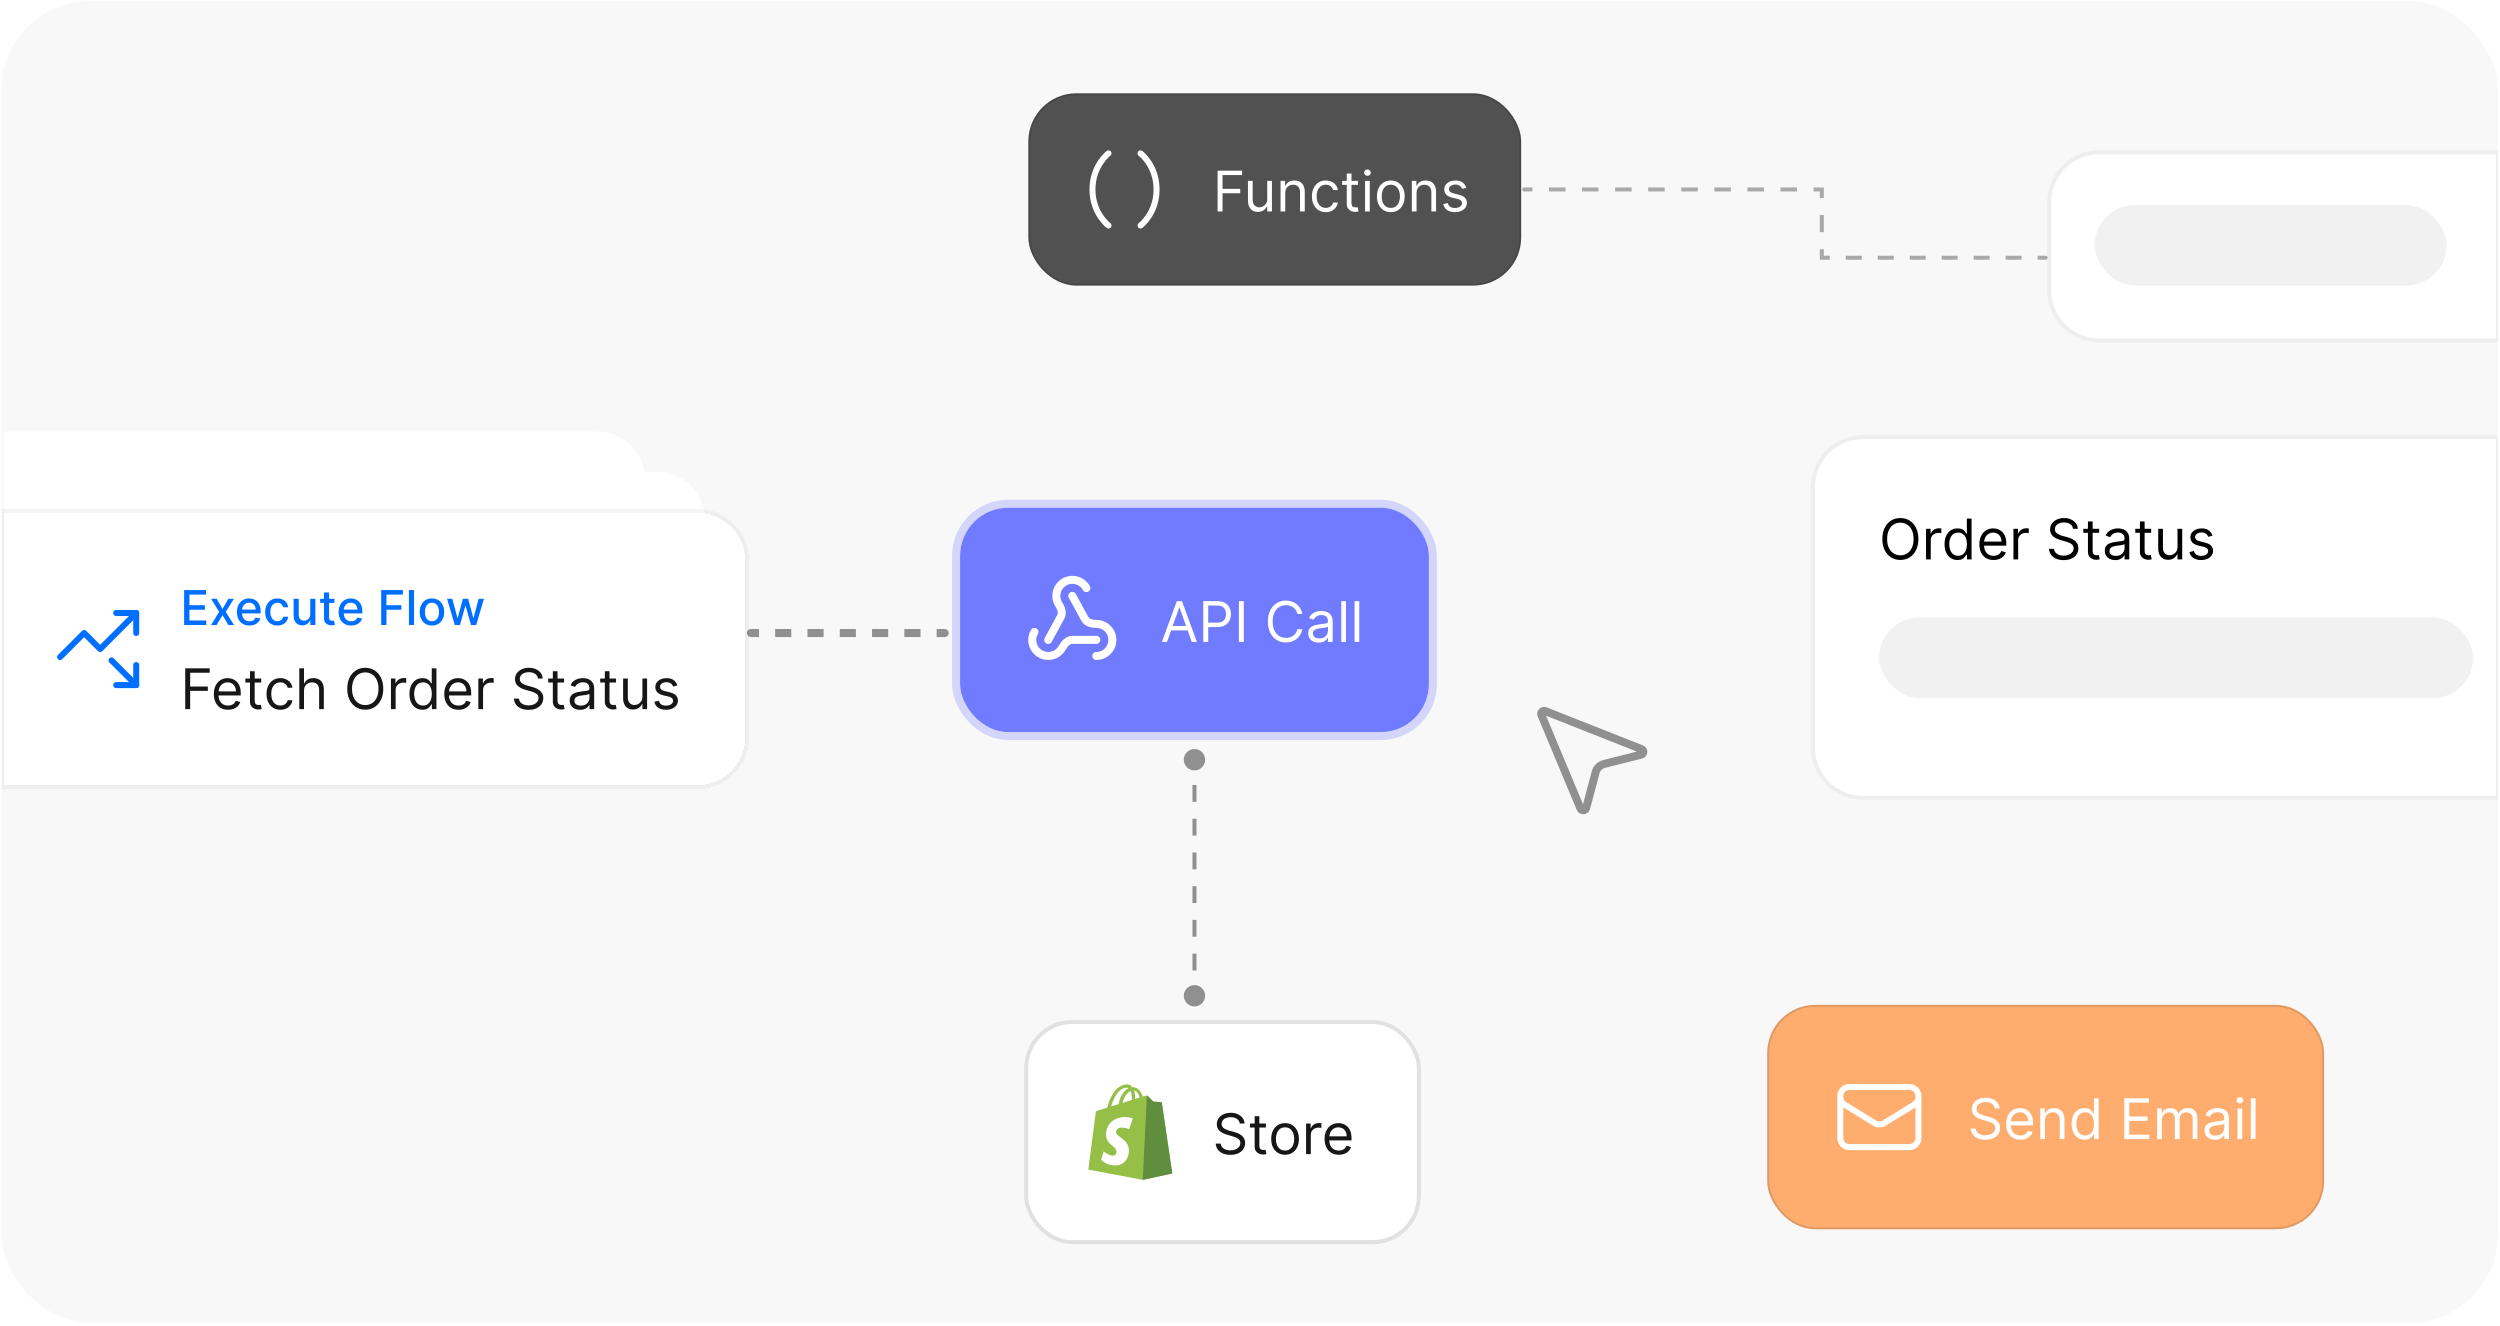 <svg width="624" height="331" viewBox="0 0 624 331" fill="none" xmlns="http://www.w3.org/2000/svg">
<g clip-path="url(#clip0_50_331)">
<rect x="0.378" y="0.311" width="623.099" height="329.8" rx="22" fill="#F8F8F8"/>
<rect x="441.092" y="250.816" width="139" height="56" rx="12" fill="#FFAD6F"/>
<rect x="441.342" y="251.066" width="138.5" height="55.5" rx="11.75" stroke="black" stroke-opacity="0.12" stroke-width="0.5"/>
<path d="M478.842 273.566V284.066C478.842 284.663 478.605 285.235 478.183 285.657C477.761 286.079 477.189 286.316 476.592 286.316H461.592C460.995 286.316 460.423 286.079 460.001 285.657C459.579 285.235 459.342 284.663 459.342 284.066V273.566M478.842 273.566C478.842 272.97 478.605 272.397 478.183 271.975C477.761 271.553 477.189 271.316 476.592 271.316H461.592C460.995 271.316 460.423 271.553 460.001 271.975C459.579 272.397 459.342 272.97 459.342 273.566M478.842 273.566V273.809C478.842 274.193 478.744 274.571 478.556 274.907C478.369 275.242 478.099 275.524 477.772 275.725L470.272 280.34C469.917 280.559 469.508 280.675 469.092 280.675C468.675 280.675 468.267 280.559 467.912 280.34L460.412 275.726C460.085 275.525 459.815 275.243 459.627 274.908C459.44 274.572 459.342 274.194 459.342 273.81V273.566" stroke="white" stroke-width="1.5" stroke-linecap="round" stroke-linejoin="round"/>
<path d="M497.893 276.68C497.833 276.176 497.591 275.785 497.167 275.507C496.743 275.228 496.222 275.089 495.606 275.089C495.155 275.089 494.761 275.162 494.423 275.308C494.088 275.454 493.826 275.654 493.637 275.909C493.452 276.165 493.359 276.455 493.359 276.779C493.359 277.051 493.423 277.285 493.553 277.48C493.685 277.673 493.854 277.833 494.06 277.963C494.265 278.089 494.481 278.193 494.706 278.276C494.932 278.355 495.139 278.42 495.328 278.47L496.362 278.748C496.627 278.818 496.922 278.914 497.247 279.036C497.575 279.159 497.888 279.326 498.186 279.539C498.488 279.747 498.736 280.016 498.932 280.344C499.128 280.672 499.225 281.075 499.225 281.552C499.225 282.102 499.081 282.599 498.793 283.044C498.508 283.488 498.09 283.841 497.54 284.103C496.993 284.364 496.329 284.495 495.546 284.495C494.817 284.495 494.186 284.378 493.652 284.142C493.122 283.907 492.704 283.579 492.399 283.158C492.098 282.737 491.927 282.248 491.887 281.691H493.16C493.193 282.076 493.322 282.394 493.548 282.646C493.776 282.894 494.065 283.08 494.413 283.203C494.764 283.322 495.142 283.382 495.546 283.382C496.017 283.382 496.44 283.305 496.814 283.153C497.189 282.997 497.485 282.782 497.704 282.507C497.923 282.228 498.032 281.903 498.032 281.532C498.032 281.194 497.938 280.919 497.749 280.707C497.56 280.495 497.311 280.322 497.003 280.19C496.695 280.057 496.362 279.941 496.004 279.842L494.751 279.484C493.955 279.255 493.326 278.929 492.862 278.504C492.398 278.08 492.166 277.525 492.166 276.839C492.166 276.269 492.32 275.772 492.628 275.348C492.94 274.92 493.357 274.589 493.881 274.353C494.408 274.115 494.996 273.995 495.646 273.995C496.302 273.995 496.885 274.113 497.396 274.348C497.906 274.58 498.311 274.898 498.609 275.303C498.91 275.707 499.07 276.166 499.086 276.68H497.893ZM504.295 284.475C503.559 284.475 502.925 284.313 502.391 283.988C501.861 283.66 501.451 283.203 501.163 282.616C500.878 282.026 500.735 281.34 500.735 280.558C500.735 279.776 500.878 279.086 501.163 278.49C501.451 277.89 501.852 277.422 502.366 277.088C502.883 276.75 503.486 276.58 504.176 276.58C504.574 276.58 504.966 276.647 505.354 276.779C505.742 276.912 506.095 277.127 506.413 277.426C506.731 277.721 506.985 278.112 507.174 278.599C507.363 279.086 507.457 279.686 507.457 280.399V280.896H501.571V279.882H506.264C506.264 279.451 506.178 279.066 506.005 278.728C505.836 278.39 505.594 278.123 505.279 277.928C504.968 277.732 504.6 277.634 504.176 277.634C503.708 277.634 503.304 277.75 502.963 277.982C502.625 278.211 502.364 278.509 502.182 278.877C502 279.245 501.909 279.64 501.909 280.061V280.737C501.909 281.313 502.008 281.802 502.207 282.203C502.409 282.601 502.689 282.904 503.047 283.113C503.405 283.319 503.821 283.421 504.295 283.421C504.603 283.421 504.882 283.378 505.13 283.292C505.382 283.203 505.599 283.07 505.782 282.894C505.964 282.715 506.105 282.493 506.204 282.228L507.338 282.546C507.218 282.931 507.018 283.269 506.736 283.561C506.454 283.849 506.106 284.074 505.692 284.237C505.278 284.396 504.812 284.475 504.295 284.475ZM510.415 279.723V284.316H509.242V276.68H510.375V277.873H510.475C510.654 277.485 510.926 277.174 511.29 276.938C511.655 276.7 512.125 276.58 512.702 276.58C513.219 276.58 513.672 276.687 514.059 276.899C514.447 277.107 514.749 277.426 514.964 277.853C515.18 278.277 515.287 278.814 515.287 279.464V284.316H514.114V279.544C514.114 278.944 513.958 278.476 513.647 278.142C513.335 277.803 512.908 277.634 512.364 277.634C511.989 277.634 511.655 277.716 511.36 277.878C511.068 278.04 510.838 278.277 510.669 278.589C510.5 278.901 510.415 279.278 510.415 279.723ZM520.315 284.475C519.678 284.475 519.117 284.315 518.629 283.993C518.142 283.668 517.761 283.211 517.486 282.621C517.211 282.028 517.073 281.327 517.073 280.518C517.073 279.716 517.211 279.02 517.486 278.43C517.761 277.84 518.144 277.384 518.634 277.063C519.125 276.741 519.692 276.58 520.335 276.58C520.832 276.58 521.225 276.663 521.513 276.829C521.805 276.991 522.027 277.177 522.179 277.386C522.335 277.591 522.456 277.76 522.542 277.893H522.642V274.134H523.815V284.316H522.681V283.143H522.542C522.456 283.282 522.333 283.458 522.174 283.67C522.015 283.879 521.788 284.066 521.493 284.232C521.198 284.394 520.805 284.475 520.315 284.475ZM520.474 283.421C520.945 283.421 521.342 283.299 521.667 283.054C521.992 282.805 522.239 282.462 522.408 282.024C522.577 281.584 522.661 281.075 522.661 280.498C522.661 279.928 522.579 279.429 522.413 279.002C522.247 278.571 522.002 278.236 521.677 277.997C521.352 277.755 520.951 277.634 520.474 277.634C519.977 277.634 519.562 277.762 519.231 278.017C518.903 278.269 518.656 278.612 518.49 279.046C518.328 279.477 518.247 279.961 518.247 280.498C518.247 281.042 518.329 281.536 518.495 281.98C518.664 282.42 518.913 282.772 519.241 283.034C519.572 283.292 519.983 283.421 520.474 283.421ZM530.223 284.316V274.134H536.368V275.228H531.456V278.669H536.05V279.762H531.456V283.223H536.448V284.316H530.223ZM538.431 284.316V276.68H539.565V277.873H539.664C539.823 277.465 540.08 277.149 540.435 276.924C540.789 276.695 541.215 276.58 541.713 276.58C542.216 276.58 542.636 276.695 542.97 276.924C543.308 277.149 543.572 277.465 543.761 277.873H543.84C544.036 277.479 544.329 277.165 544.72 276.933C545.111 276.698 545.58 276.58 546.127 276.58C546.81 276.58 547.369 276.794 547.803 277.222C548.237 277.646 548.454 278.307 548.454 279.205V284.316H547.281V279.205C547.281 278.642 547.127 278.239 546.818 277.997C546.51 277.755 546.147 277.634 545.73 277.634C545.193 277.634 544.777 277.797 544.482 278.122C544.187 278.443 544.039 278.851 544.039 279.345V284.316H542.846V279.086C542.846 278.652 542.705 278.302 542.423 278.037C542.142 277.769 541.779 277.634 541.335 277.634C541.03 277.634 540.745 277.716 540.48 277.878C540.218 278.04 540.006 278.266 539.843 278.554C539.684 278.839 539.605 279.169 539.605 279.544V284.316H538.431ZM552.846 284.495C552.363 284.495 551.923 284.404 551.529 284.222C551.135 284.036 550.821 283.769 550.589 283.421C550.357 283.07 550.241 282.646 550.241 282.149C550.241 281.711 550.327 281.357 550.5 281.085C550.672 280.81 550.903 280.594 551.191 280.438C551.479 280.283 551.797 280.167 552.145 280.09C552.497 280.011 552.85 279.948 553.204 279.902C553.668 279.842 554.045 279.797 554.333 279.767C554.625 279.734 554.837 279.679 554.969 279.603C555.105 279.527 555.173 279.394 555.173 279.205V279.166C555.173 278.675 555.039 278.294 554.77 278.022C554.505 277.75 554.103 277.615 553.562 277.615C553.002 277.615 552.563 277.737 552.245 277.982C551.927 278.228 551.703 278.49 551.574 278.768L550.46 278.37C550.659 277.906 550.924 277.545 551.256 277.286C551.59 277.025 551.955 276.842 552.349 276.74C552.747 276.634 553.138 276.58 553.523 276.58C553.768 276.58 554.05 276.61 554.368 276.67C554.689 276.726 554.999 276.844 555.297 277.023C555.599 277.202 555.849 277.472 556.048 277.833C556.247 278.195 556.346 278.678 556.346 279.285V284.316H555.173V283.282H555.113C555.034 283.448 554.901 283.625 554.716 283.814C554.53 284.003 554.283 284.164 553.975 284.296C553.667 284.429 553.291 284.495 552.846 284.495ZM553.025 283.441C553.489 283.441 553.881 283.35 554.199 283.168C554.52 282.986 554.762 282.75 554.925 282.462C555.09 282.174 555.173 281.87 555.173 281.552V280.478C555.123 280.538 555.014 280.593 554.845 280.642C554.679 280.689 554.487 280.73 554.268 280.767C554.053 280.8 553.842 280.83 553.637 280.856C553.435 280.879 553.271 280.899 553.145 280.916C552.84 280.955 552.555 281.02 552.29 281.11C552.028 281.196 551.816 281.327 551.653 281.502C551.494 281.675 551.415 281.91 551.415 282.208C551.415 282.616 551.565 282.924 551.867 283.133C552.172 283.339 552.558 283.441 553.025 283.441ZM558.488 284.316V276.68H559.661V284.316H558.488ZM559.085 275.407C558.856 275.407 558.659 275.329 558.493 275.174C558.33 275.018 558.249 274.83 558.249 274.612C558.249 274.393 558.33 274.206 558.493 274.05C558.659 273.894 558.856 273.816 559.085 273.816C559.313 273.816 559.509 273.894 559.671 274.05C559.837 274.206 559.92 274.393 559.92 274.612C559.92 274.83 559.837 275.018 559.671 275.174C559.509 275.329 559.313 275.407 559.085 275.407ZM562.983 274.134V284.316H561.81V274.134H562.983Z" fill="white"/>
<path d="M512 50.5C512 43.873 517.373 38.5 524 38.5H623V84.5H524C517.373 84.5 512 79.127 512 72.5V50.5Z" fill="white"/>
<path d="M623.5 38.5V38H623H524C517.096 38 511.5 43.596 511.5 50.5V72.5C511.5 79.404 517.096 85 524 85H623H623.5V84.5V38.5Z" stroke="black" stroke-opacity="0.04"/>
<rect x="522.833" y="51.172" width="87.849" height="20.116" rx="10.058" fill="#F1F1F1"/>
<rect x="256.678" y="23.288" width="123" height="48" rx="12" fill="#515151"/>
<rect x="256.928" y="23.538" width="122.5" height="47.5" rx="11.75" stroke="black" stroke-opacity="0.12" stroke-width="0.5"/>
<path d="M276.678 56.288C276.678 56.288 272.678 53.288 272.678 47.288C272.678 41.288 276.678 38.288 276.678 38.288" stroke="white" stroke-width="1.5" stroke-linecap="round" stroke-linejoin="round"/>
<path d="M284.678 38.288C284.678 38.288 288.678 41.288 288.678 47.288C288.678 53.288 284.678 56.288 284.678 56.288" stroke="white" stroke-width="1.5" stroke-linecap="round" stroke-linejoin="round"/>
<path d="M303.911 52.788V42.606H310.017V43.7H305.144V47.141H309.559V48.234H305.144V52.788H303.911ZM316.303 49.666V45.152H317.476V52.788H316.303V51.496H316.224C316.045 51.883 315.766 52.213 315.388 52.485C315.01 52.754 314.533 52.888 313.957 52.888C313.479 52.888 313.055 52.783 312.684 52.575C312.313 52.362 312.021 52.044 311.809 51.62C311.597 51.192 311.491 50.654 311.491 50.004V45.152H312.664V49.925C312.664 50.481 312.82 50.926 313.131 51.257C313.446 51.589 313.847 51.754 314.334 51.754C314.626 51.754 314.923 51.68 315.224 51.531C315.529 51.381 315.784 51.153 315.99 50.844C316.199 50.536 316.303 50.143 316.303 49.666ZM320.799 48.195V52.788H319.625V45.152H320.759V46.345H320.858C321.037 45.957 321.309 45.646 321.674 45.41C322.038 45.172 322.509 45.053 323.086 45.053C323.603 45.053 324.055 45.159 324.443 45.371C324.831 45.58 325.132 45.898 325.348 46.325C325.563 46.749 325.671 47.286 325.671 47.936V52.788H324.498V48.016C324.498 47.416 324.342 46.948 324.03 46.614C323.719 46.276 323.291 46.106 322.748 46.106C322.373 46.106 322.038 46.188 321.743 46.35C321.452 46.513 321.221 46.749 321.052 47.061C320.883 47.373 320.799 47.751 320.799 48.195ZM330.917 52.947C330.201 52.947 329.585 52.778 329.068 52.44C328.551 52.102 328.153 51.637 327.874 51.043C327.596 50.45 327.457 49.772 327.457 49.01C327.457 48.234 327.599 47.55 327.884 46.957C328.173 46.36 328.574 45.894 329.088 45.56C329.605 45.222 330.208 45.053 330.897 45.053C331.434 45.053 331.918 45.152 332.349 45.351C332.78 45.55 333.133 45.828 333.408 46.186C333.683 46.544 333.854 46.962 333.92 47.439H332.747C332.657 47.091 332.458 46.783 332.15 46.514C331.845 46.242 331.434 46.106 330.917 46.106C330.46 46.106 330.059 46.226 329.714 46.465C329.373 46.7 329.106 47.033 328.914 47.464C328.725 47.891 328.63 48.393 328.63 48.97C328.63 49.56 328.723 50.074 328.909 50.511C329.098 50.949 329.363 51.289 329.704 51.531C330.049 51.773 330.453 51.893 330.917 51.893C331.222 51.893 331.499 51.84 331.747 51.734C331.996 51.628 332.206 51.476 332.379 51.277C332.551 51.078 332.674 50.84 332.747 50.561H333.92C333.854 51.012 333.69 51.418 333.428 51.779C333.169 52.137 332.826 52.422 332.399 52.634C331.974 52.843 331.481 52.947 330.917 52.947ZM338.956 45.152V46.146H334.999V45.152H338.956ZM336.152 43.322H337.325V50.601C337.325 50.932 337.374 51.181 337.47 51.347C337.569 51.509 337.695 51.618 337.848 51.675C338.003 51.728 338.167 51.754 338.34 51.754C338.469 51.754 338.575 51.748 338.658 51.734C338.741 51.718 338.807 51.705 338.857 51.695L339.095 52.749C339.016 52.778 338.905 52.808 338.762 52.838C338.62 52.871 338.439 52.888 338.22 52.888C337.889 52.888 337.564 52.816 337.246 52.674C336.931 52.532 336.669 52.314 336.46 52.023C336.255 51.731 336.152 51.363 336.152 50.919V43.322ZM340.721 52.788V45.152H341.894V52.788H340.721ZM341.318 43.879C341.089 43.879 340.892 43.801 340.726 43.646C340.564 43.49 340.482 43.303 340.482 43.084C340.482 42.865 340.564 42.678 340.726 42.522C340.892 42.366 341.089 42.288 341.318 42.288C341.546 42.288 341.742 42.366 341.904 42.522C342.07 42.678 342.153 42.865 342.153 43.084C342.153 43.303 342.07 43.49 341.904 43.646C341.742 43.801 341.546 43.879 341.318 43.879ZM347.146 52.947C346.456 52.947 345.851 52.783 345.331 52.455C344.814 52.127 344.41 51.668 344.118 51.078C343.83 50.488 343.685 49.799 343.685 49.01C343.685 48.215 343.83 47.52 344.118 46.927C344.41 46.334 344.814 45.873 345.331 45.545C345.851 45.217 346.456 45.053 347.146 45.053C347.835 45.053 348.438 45.217 348.955 45.545C349.476 45.873 349.88 46.334 350.168 46.927C350.46 47.52 350.606 48.215 350.606 49.01C350.606 49.799 350.46 50.488 350.168 51.078C349.88 51.668 349.476 52.127 348.955 52.455C348.438 52.783 347.835 52.947 347.146 52.947ZM347.146 51.893C347.669 51.893 348.1 51.759 348.438 51.491C348.776 51.222 349.027 50.869 349.189 50.432C349.351 49.994 349.433 49.52 349.433 49.01C349.433 48.499 349.351 48.024 349.189 47.583C349.027 47.142 348.776 46.786 348.438 46.514C348.1 46.242 347.669 46.106 347.146 46.106C346.622 46.106 346.191 46.242 345.853 46.514C345.515 46.786 345.265 47.142 345.102 47.583C344.94 48.024 344.859 48.499 344.859 49.01C344.859 49.52 344.94 49.994 345.102 50.432C345.265 50.869 345.515 51.222 345.853 51.491C346.191 51.759 346.622 51.893 347.146 51.893ZM353.57 48.195V52.788H352.397V45.152H353.53V46.345H353.63C353.809 45.957 354.081 45.646 354.445 45.41C354.81 45.172 355.28 45.053 355.857 45.053C356.374 45.053 356.827 45.159 357.214 45.371C357.602 45.58 357.904 45.898 358.119 46.325C358.335 46.749 358.442 47.286 358.442 47.936V52.788H357.269V48.016C357.269 47.416 357.113 46.948 356.802 46.614C356.49 46.276 356.063 46.106 355.519 46.106C355.144 46.106 354.81 46.188 354.515 46.35C354.223 46.513 353.993 46.749 353.824 47.061C353.655 47.373 353.57 47.751 353.57 48.195ZM365.995 46.862L364.941 47.16C364.875 46.985 364.777 46.814 364.648 46.648C364.522 46.479 364.35 46.34 364.131 46.231C363.912 46.121 363.632 46.067 363.291 46.067C362.824 46.067 362.434 46.175 362.123 46.39C361.814 46.602 361.66 46.872 361.66 47.2C361.66 47.492 361.766 47.722 361.978 47.891C362.19 48.06 362.522 48.201 362.973 48.314L364.106 48.592C364.789 48.758 365.298 49.012 365.632 49.353C365.967 49.691 366.135 50.127 366.135 50.66C366.135 51.098 366.009 51.489 365.757 51.834C365.508 52.178 365.16 52.45 364.713 52.649C364.265 52.848 363.745 52.947 363.152 52.947C362.373 52.947 361.728 52.778 361.218 52.44C360.707 52.102 360.384 51.608 360.248 50.959L361.362 50.68C361.468 51.091 361.668 51.4 361.963 51.605C362.262 51.811 362.651 51.913 363.132 51.913C363.679 51.913 364.113 51.797 364.434 51.565C364.759 51.33 364.922 51.048 364.922 50.72C364.922 50.455 364.829 50.233 364.643 50.054C364.458 49.872 364.172 49.736 363.788 49.646L362.515 49.348C361.816 49.182 361.302 48.925 360.974 48.577C360.649 48.226 360.487 47.787 360.487 47.26C360.487 46.829 360.608 46.448 360.85 46.117C361.095 45.785 361.428 45.525 361.849 45.336C362.273 45.147 362.754 45.053 363.291 45.053C364.047 45.053 364.64 45.218 365.071 45.55C365.505 45.881 365.813 46.319 365.995 46.862Z" fill="white"/>
<path d="M380.425 46.788C380.149 46.788 379.925 47.012 379.925 47.288C379.925 47.564 380.149 47.788 380.425 47.788L380.425 46.788ZM510.592 64.834C510.868 64.834 511.092 64.61 511.092 64.334C511.092 64.058 510.868 63.834 510.592 63.834L510.592 64.834ZM454.727 64.334L454.227 64.334L454.227 64.834L454.727 64.834L454.727 64.334ZM454.727 47.288L455.227 47.288L455.227 46.788L454.727 46.788L454.727 47.288ZM380.425 47.788L382.489 47.788L382.489 46.788L380.425 46.788L380.425 47.788ZM386.617 47.788L390.745 47.788L390.745 46.788L386.617 46.788L386.617 47.788ZM394.873 47.788L399.001 47.788L399.001 46.788L394.873 46.788L394.873 47.788ZM403.129 47.788L407.256 47.788L407.256 46.788L403.129 46.788L403.129 47.788ZM411.384 47.788L415.512 47.788L415.512 46.788L411.384 46.788L411.384 47.788ZM419.64 47.788L423.768 47.788L423.768 46.788L419.64 46.788L419.64 47.788ZM427.896 47.788L432.024 47.788L432.024 46.788L427.896 46.788L427.896 47.788ZM436.152 47.788L440.279 47.788L440.279 46.788L436.152 46.788L436.152 47.788ZM444.407 47.788L448.535 47.788L448.535 46.788L444.407 46.788L444.407 47.788ZM452.663 47.788L454.727 47.788L454.727 46.788L452.663 46.788L452.663 47.788ZM454.227 47.288L454.227 49.419L455.227 49.419L455.227 47.288L454.227 47.288ZM454.227 53.681L454.227 57.942L455.227 57.942L455.227 53.681L454.227 53.681ZM454.227 62.203L454.227 64.334L455.227 64.334L455.227 62.203L454.227 62.203ZM454.727 64.834L456.722 64.834L456.722 63.834L454.727 63.834L454.727 64.834ZM460.712 64.834L464.703 64.834L464.703 63.834L460.712 63.834L460.712 64.834ZM468.693 64.834L472.683 64.834L472.683 63.834L468.693 63.834L468.693 64.834ZM476.674 64.834L480.664 64.834L480.664 63.834L476.674 63.834L476.674 64.834ZM484.655 64.834L488.645 64.834L488.645 63.834L484.655 63.834L484.655 64.834ZM492.635 64.834L496.626 64.834L496.626 63.834L492.635 63.834L492.635 64.834ZM500.616 64.834L504.606 64.834L504.606 63.834L500.616 63.834L500.616 64.834ZM508.597 64.834L510.592 64.834L510.592 63.834L508.597 63.834L508.597 64.834Z" fill="black" fill-opacity="0.32"/>
<rect x="239.642" y="126.727" width="117" height="56" rx="12" fill="#707BFF"/>
<rect x="238.642" y="125.727" width="119" height="58" rx="13" stroke="#707BFF" stroke-opacity="0.27" stroke-width="2"/>
<path d="M273.642 159.707H267.652C266.552 159.707 265.702 160.647 265.172 161.607C264.752 162.394 264.082 163.019 263.266 163.381C262.451 163.743 261.538 163.823 260.673 163.607C259.807 163.391 259.039 162.892 258.49 162.189C257.941 161.486 257.642 160.619 257.642 159.727C257.652 159.027 257.842 158.327 258.212 157.727" stroke="white" stroke-width="2" stroke-linecap="round" stroke-linejoin="round"/>
<path d="M261.642 159.727L264.772 153.947C265.302 152.977 264.872 151.767 264.272 150.847C263.989 150.394 263.799 149.889 263.714 149.362C263.629 148.835 263.651 148.296 263.778 147.777C263.905 147.258 264.134 146.77 264.453 146.341C264.771 145.912 265.173 145.551 265.633 145.28C266.093 145.009 266.603 144.833 267.132 144.762C267.662 144.691 268.2 144.727 268.715 144.867C269.231 145.008 269.713 145.25 270.133 145.58C270.553 145.909 270.903 146.32 271.162 146.787" stroke="white" stroke-width="2" stroke-linecap="round" stroke-linejoin="round"/>
<path d="M267.642 148.727L270.772 154.457C271.302 155.427 272.542 155.727 273.642 155.727C274.703 155.727 275.72 156.149 276.47 156.899C277.22 157.649 277.642 158.666 277.642 159.727C277.642 160.788 277.22 161.805 276.47 162.556C275.72 163.306 274.703 163.727 273.642 163.727" stroke="white" stroke-width="2" stroke-linecap="round" stroke-linejoin="round"/>
<path d="M291.292 160.227H290L293.738 150.045H295.011L298.75 160.227H297.457L294.415 151.656H294.335L291.292 160.227ZM291.77 156.25H296.98V157.344H291.77V156.25ZM300.336 160.227V150.045H303.776C304.575 150.045 305.228 150.19 305.735 150.478C306.245 150.763 306.623 151.149 306.868 151.636C307.114 152.123 307.236 152.667 307.236 153.267C307.236 153.867 307.114 154.412 306.868 154.903C306.626 155.393 306.252 155.784 305.745 156.076C305.238 156.364 304.588 156.508 303.796 156.508H301.33V155.415H303.756C304.303 155.415 304.742 155.32 305.074 155.131C305.405 154.942 305.645 154.687 305.795 154.366C305.947 154.041 306.023 153.675 306.023 153.267C306.023 152.859 305.947 152.495 305.795 152.173C305.645 151.852 305.403 151.6 305.069 151.418C304.734 151.232 304.29 151.139 303.736 151.139H301.569V160.227H300.336ZM310.455 150.045V160.227H309.222V150.045H310.455ZM325.058 153.227H323.825C323.752 152.873 323.625 152.561 323.442 152.293C323.263 152.024 323.045 151.799 322.786 151.616C322.531 151.431 322.248 151.292 321.936 151.199C321.625 151.106 321.3 151.06 320.962 151.06C320.345 151.06 319.787 151.215 319.286 151.527C318.789 151.838 318.393 152.297 318.098 152.904C317.806 153.511 317.66 154.255 317.66 155.136C317.66 156.018 317.806 156.762 318.098 157.369C318.393 157.975 318.789 158.434 319.286 158.746C319.787 159.057 320.345 159.213 320.962 159.213C321.3 159.213 321.625 159.167 321.936 159.074C322.248 158.981 322.531 158.843 322.786 158.661C323.045 158.476 323.263 158.248 323.442 157.98C323.625 157.708 323.752 157.397 323.825 157.045H325.058C324.965 157.566 324.796 158.031 324.551 158.442C324.306 158.853 324.001 159.203 323.636 159.491C323.272 159.776 322.862 159.994 322.408 160.143C321.958 160.292 321.475 160.366 320.962 160.366C320.093 160.366 319.321 160.154 318.645 159.73C317.969 159.306 317.437 158.703 317.049 157.92C316.661 157.138 316.467 156.21 316.467 155.136C316.467 154.062 316.661 153.134 317.049 152.352C317.437 151.57 317.969 150.967 318.645 150.543C319.321 150.118 320.093 149.906 320.962 149.906C321.475 149.906 321.958 149.981 322.408 150.13C322.862 150.279 323.272 150.498 323.636 150.786C324.001 151.071 324.306 151.419 324.551 151.83C324.796 152.238 324.965 152.703 325.058 153.227ZM329.139 160.406C328.655 160.406 328.216 160.315 327.821 160.133C327.427 159.947 327.114 159.68 326.882 159.332C326.65 158.981 326.534 158.557 326.534 158.06C326.534 157.622 326.62 157.267 326.792 156.996C326.964 156.721 327.195 156.505 327.483 156.349C327.771 156.194 328.09 156.078 328.438 156.001C328.789 155.922 329.142 155.859 329.497 155.812C329.961 155.753 330.337 155.708 330.625 155.678C330.917 155.645 331.129 155.59 331.262 155.514C331.397 155.438 331.465 155.305 331.465 155.116V155.077C331.465 154.586 331.331 154.205 331.063 153.933C330.798 153.661 330.395 153.525 329.855 153.525C329.294 153.525 328.855 153.648 328.537 153.893C328.219 154.139 327.995 154.4 327.866 154.679L326.752 154.281C326.951 153.817 327.216 153.456 327.548 153.197C327.882 152.936 328.247 152.753 328.641 152.65C329.039 152.544 329.43 152.491 329.815 152.491C330.06 152.491 330.342 152.521 330.66 152.581C330.981 152.637 331.291 152.755 331.59 152.934C331.891 153.113 332.141 153.383 332.34 153.744C332.539 154.105 332.639 154.589 332.639 155.196V160.227H331.465V159.193H331.406C331.326 159.359 331.194 159.536 331.008 159.725C330.822 159.914 330.575 160.075 330.267 160.207C329.959 160.34 329.583 160.406 329.139 160.406ZM329.318 159.352C329.782 159.352 330.173 159.261 330.491 159.079C330.812 158.896 331.054 158.661 331.217 158.373C331.382 158.084 331.465 157.781 331.465 157.463V156.389C331.416 156.449 331.306 156.503 331.137 156.553C330.972 156.6 330.779 156.641 330.561 156.677C330.345 156.711 330.135 156.74 329.929 156.767C329.727 156.79 329.563 156.81 329.437 156.827C329.132 156.866 328.847 156.931 328.582 157.02C328.32 157.107 328.108 157.238 327.945 157.413C327.786 157.586 327.707 157.821 327.707 158.119C327.707 158.527 327.858 158.835 328.159 159.044C328.464 159.249 328.85 159.352 329.318 159.352ZM335.953 150.045V160.227H334.78V150.045H335.953ZM339.276 150.045V160.227H338.102V150.045H339.276Z" fill="white"/>
<path d="M453 121.624C453 114.997 458.373 109.624 465 109.624H623V198.624H465C458.373 198.624 453 193.252 453 186.624V121.624Z" fill="white"/>
<path d="M623.5 109.624V109.124H623H465C458.096 109.124 452.5 114.721 452.5 121.624V186.624C452.5 193.528 458.096 199.124 465 199.124H623H623.5V198.624V109.624Z" stroke="black" stroke-opacity="0.04"/>
<path d="M478.824 134.533C478.824 135.607 478.63 136.535 478.242 137.317C477.854 138.1 477.322 138.703 476.646 139.127C475.97 139.551 475.198 139.763 474.33 139.763C473.461 139.763 472.689 139.551 472.013 139.127C471.337 138.703 470.805 138.1 470.417 137.317C470.029 136.535 469.835 135.607 469.835 134.533C469.835 133.459 470.029 132.531 470.417 131.749C470.805 130.967 471.337 130.364 472.013 129.939C472.689 129.515 473.461 129.303 474.33 129.303C475.198 129.303 475.97 129.515 476.646 129.939C477.322 130.364 477.854 130.967 478.242 131.749C478.63 132.531 478.824 133.459 478.824 134.533ZM477.631 134.533C477.631 133.652 477.483 132.908 477.188 132.301C476.897 131.694 476.5 131.235 476 130.924C475.503 130.612 474.946 130.457 474.33 130.457C473.713 130.457 473.155 130.612 472.654 130.924C472.157 131.235 471.761 131.694 471.466 132.301C471.174 132.908 471.028 133.652 471.028 134.533C471.028 135.415 471.174 136.159 471.466 136.765C471.761 137.372 472.157 137.831 472.654 138.143C473.155 138.454 473.713 138.61 474.33 138.61C474.946 138.61 475.503 138.454 476 138.143C476.5 137.831 476.897 137.372 477.188 136.765C477.483 136.159 477.631 135.415 477.631 134.533ZM480.738 139.624V131.988H481.871V133.141H481.951C482.09 132.763 482.342 132.457 482.707 132.221C483.071 131.986 483.482 131.868 483.94 131.868C484.026 131.868 484.134 131.87 484.263 131.873C484.392 131.877 484.49 131.882 484.556 131.888V133.082C484.516 133.072 484.425 133.057 484.283 133.037C484.143 133.014 483.996 133.002 483.84 133.002C483.469 133.002 483.138 133.08 482.846 133.236C482.558 133.388 482.329 133.6 482.16 133.872C481.994 134.14 481.911 134.447 481.911 134.792V139.624H480.738ZM488.598 139.783C487.962 139.783 487.4 139.622 486.913 139.301C486.425 138.976 486.044 138.519 485.769 137.929C485.494 137.336 485.357 136.635 485.357 135.826C485.357 135.024 485.494 134.328 485.769 133.738C486.044 133.148 486.427 132.692 486.918 132.371C487.408 132.049 487.975 131.888 488.618 131.888C489.115 131.888 489.508 131.971 489.796 132.137C490.088 132.299 490.31 132.485 490.462 132.694C490.618 132.899 490.739 133.068 490.825 133.201H490.925V129.442H492.098V139.624H490.964V138.451H490.825C490.739 138.59 490.616 138.766 490.457 138.978C490.298 139.187 490.071 139.374 489.776 139.54C489.481 139.702 489.089 139.783 488.598 139.783ZM488.757 138.729C489.228 138.729 489.625 138.607 489.95 138.361C490.275 138.113 490.522 137.77 490.691 137.332C490.86 136.891 490.945 136.383 490.945 135.806C490.945 135.236 490.862 134.737 490.696 134.31C490.53 133.879 490.285 133.544 489.96 133.305C489.635 133.063 489.234 132.942 488.757 132.942C488.26 132.942 487.846 133.07 487.514 133.325C487.186 133.577 486.939 133.92 486.773 134.354C486.611 134.785 486.53 135.269 486.53 135.806C486.53 136.35 486.613 136.843 486.778 137.287C486.947 137.728 487.196 138.08 487.524 138.341C487.856 138.6 488.267 138.729 488.757 138.729ZM497.612 139.783C496.876 139.783 496.241 139.621 495.707 139.296C495.177 138.968 494.768 138.511 494.479 137.924C494.194 137.334 494.052 136.648 494.052 135.866C494.052 135.083 494.194 134.394 494.479 133.797C494.768 133.198 495.169 132.73 495.683 132.395C496.2 132.057 496.803 131.888 497.492 131.888C497.89 131.888 498.283 131.955 498.67 132.087C499.058 132.22 499.411 132.435 499.729 132.734C500.048 133.029 500.301 133.42 500.49 133.907C500.679 134.394 500.773 134.994 500.773 135.707V136.204H494.887V135.189H499.58C499.58 134.759 499.494 134.374 499.322 134.036C499.153 133.698 498.911 133.431 498.596 133.236C498.284 133.04 497.916 132.942 497.492 132.942C497.025 132.942 496.621 133.058 496.279 133.29C495.941 133.519 495.681 133.817 495.499 134.185C495.316 134.553 495.225 134.948 495.225 135.368V136.045C495.225 136.621 495.325 137.11 495.523 137.511C495.726 137.909 496.006 138.212 496.364 138.421C496.722 138.627 497.138 138.729 497.612 138.729C497.92 138.729 498.198 138.686 498.447 138.6C498.699 138.511 498.916 138.378 499.098 138.202C499.28 138.023 499.421 137.801 499.521 137.536L500.654 137.854C500.535 138.239 500.334 138.577 500.053 138.868C499.771 139.157 499.423 139.382 499.009 139.545C498.594 139.704 498.129 139.783 497.612 139.783ZM502.558 139.624V131.988H503.692V133.141H503.771C503.911 132.763 504.162 132.457 504.527 132.221C504.892 131.986 505.303 131.868 505.76 131.868C505.846 131.868 505.954 131.87 506.083 131.873C506.212 131.877 506.31 131.882 506.376 131.888V133.082C506.337 133.072 506.246 133.057 506.103 133.037C505.964 133.014 505.816 133.002 505.661 133.002C505.289 133.002 504.958 133.08 504.666 133.236C504.378 133.388 504.149 133.6 503.98 133.872C503.814 134.14 503.732 134.447 503.732 134.792V139.624H502.558ZM517.432 131.988C517.372 131.484 517.13 131.093 516.706 130.814C516.282 130.536 515.762 130.397 515.145 130.397C514.694 130.397 514.3 130.47 513.962 130.616C513.627 130.761 513.365 130.962 513.176 131.217C512.991 131.472 512.898 131.762 512.898 132.087C512.898 132.359 512.963 132.593 513.092 132.788C513.224 132.98 513.393 133.141 513.599 133.27C513.804 133.396 514.02 133.501 514.245 133.584C514.471 133.663 514.678 133.728 514.867 133.778L515.901 134.056C516.166 134.126 516.461 134.222 516.786 134.344C517.114 134.467 517.427 134.634 517.725 134.846C518.027 135.055 518.276 135.324 518.471 135.652C518.667 135.98 518.764 136.383 518.764 136.86C518.764 137.41 518.62 137.907 518.332 138.351C518.047 138.796 517.629 139.149 517.079 139.41C516.532 139.672 515.868 139.803 515.085 139.803C514.356 139.803 513.725 139.685 513.191 139.45C512.661 139.215 512.243 138.887 511.938 138.466C511.637 138.045 511.466 137.556 511.426 136.999H512.699C512.732 137.384 512.861 137.702 513.087 137.954C513.316 138.202 513.604 138.388 513.952 138.511C514.303 138.63 514.681 138.689 515.085 138.689C515.556 138.689 515.979 138.613 516.353 138.461C516.728 138.305 517.024 138.09 517.243 137.814C517.462 137.536 517.571 137.211 517.571 136.84C517.571 136.502 517.477 136.227 517.288 136.015C517.099 135.803 516.85 135.63 516.542 135.498C516.234 135.365 515.901 135.249 515.543 135.15L514.29 134.792C513.494 134.563 512.865 134.237 512.401 133.812C511.937 133.388 511.705 132.833 511.705 132.147C511.705 131.577 511.859 131.08 512.167 130.655C512.479 130.228 512.896 129.896 513.42 129.661C513.947 129.422 514.535 129.303 515.185 129.303C515.841 129.303 516.424 129.421 516.935 129.656C517.445 129.888 517.85 130.206 518.148 130.611C518.45 131.015 518.609 131.474 518.625 131.988H517.432ZM523.953 131.988V132.982H519.996V131.988H523.953ZM521.15 130.158H522.323V137.437C522.323 137.768 522.371 138.017 522.467 138.182C522.566 138.345 522.692 138.454 522.845 138.511C523.001 138.564 523.165 138.59 523.337 138.59C523.466 138.59 523.572 138.583 523.655 138.57C523.738 138.554 523.804 138.54 523.854 138.53L524.093 139.584C524.013 139.614 523.902 139.644 523.76 139.674C523.617 139.707 523.436 139.724 523.218 139.724C522.886 139.724 522.561 139.652 522.243 139.51C521.928 139.367 521.667 139.15 521.458 138.859C521.252 138.567 521.15 138.199 521.15 137.755V130.158ZM527.966 139.803C527.482 139.803 527.042 139.712 526.648 139.53C526.254 139.344 525.94 139.077 525.708 138.729C525.476 138.378 525.36 137.954 525.36 137.457C525.36 137.019 525.447 136.664 525.619 136.393C525.791 136.118 526.022 135.902 526.31 135.746C526.598 135.591 526.917 135.475 527.265 135.398C527.616 135.319 527.969 135.256 528.324 135.209C528.788 135.15 529.164 135.105 529.452 135.075C529.744 135.042 529.956 134.987 530.088 134.911C530.224 134.835 530.292 134.702 530.292 134.513V134.474C530.292 133.983 530.158 133.602 529.89 133.33C529.624 133.058 529.222 132.922 528.681 132.922C528.121 132.922 527.682 133.045 527.364 133.29C527.046 133.536 526.822 133.797 526.693 134.076L525.579 133.678C525.778 133.214 526.043 132.853 526.375 132.594C526.709 132.332 527.074 132.15 527.468 132.047C527.866 131.941 528.257 131.888 528.642 131.888C528.887 131.888 529.169 131.918 529.487 131.978C529.808 132.034 530.118 132.152 530.417 132.331C530.718 132.51 530.968 132.78 531.167 133.141C531.366 133.502 531.466 133.986 531.466 134.593V139.624H530.292V138.59H530.233C530.153 138.756 530.02 138.933 529.835 139.122C529.649 139.311 529.402 139.472 529.094 139.604C528.786 139.737 528.41 139.803 527.966 139.803ZM528.145 138.749C528.609 138.749 529 138.658 529.318 138.476C529.639 138.293 529.881 138.058 530.044 137.77C530.209 137.481 530.292 137.178 530.292 136.86V135.786C530.243 135.846 530.133 135.9 529.964 135.95C529.798 135.997 529.606 136.038 529.387 136.074C529.172 136.108 528.962 136.137 528.756 136.164C528.554 136.187 528.39 136.207 528.264 136.224C527.959 136.263 527.674 136.328 527.409 136.417C527.147 136.504 526.935 136.635 526.772 136.81C526.613 136.983 526.534 137.218 526.534 137.516C526.534 137.924 526.685 138.232 526.986 138.441C527.291 138.646 527.677 138.749 528.145 138.749ZM536.928 131.988V132.982H532.971V131.988H536.928ZM534.124 130.158H535.297V137.437C535.297 137.768 535.345 138.017 535.442 138.182C535.541 138.345 535.667 138.454 535.819 138.511C535.975 138.564 536.139 138.59 536.312 138.59C536.441 138.59 536.547 138.583 536.63 138.57C536.713 138.554 536.779 138.54 536.829 138.53L537.067 139.584C536.988 139.614 536.877 139.644 536.734 139.674C536.592 139.707 536.411 139.724 536.192 139.724C535.861 139.724 535.536 139.652 535.218 139.51C534.903 139.367 534.641 139.15 534.432 138.859C534.227 138.567 534.124 138.199 534.124 137.755V130.158ZM543.506 136.502V131.988H544.679V139.624H543.506V138.332H543.426C543.247 138.719 542.969 139.049 542.591 139.321C542.213 139.589 541.736 139.724 541.159 139.724C540.682 139.724 540.257 139.619 539.886 139.41C539.515 139.198 539.223 138.88 539.011 138.456C538.799 138.028 538.693 137.49 538.693 136.84V131.988H539.866V136.761C539.866 137.317 540.022 137.761 540.334 138.093C540.648 138.424 541.05 138.59 541.537 138.59C541.828 138.59 542.125 138.515 542.427 138.366C542.732 138.217 542.987 137.988 543.192 137.68C543.401 137.372 543.506 136.979 543.506 136.502ZM552.237 133.698L551.183 133.996C551.117 133.821 551.019 133.65 550.89 133.484C550.764 133.315 550.591 133.176 550.373 133.067C550.154 132.957 549.874 132.903 549.532 132.903C549.065 132.903 548.676 133.01 548.364 133.226C548.056 133.438 547.902 133.708 547.902 134.036C547.902 134.328 548.008 134.558 548.22 134.727C548.432 134.896 548.763 135.037 549.214 135.15L550.348 135.428C551.03 135.594 551.539 135.847 551.874 136.189C552.209 136.527 552.376 136.963 552.376 137.496C552.376 137.934 552.25 138.325 551.998 138.67C551.75 139.014 551.402 139.286 550.954 139.485C550.507 139.684 549.986 139.783 549.393 139.783C548.614 139.783 547.97 139.614 547.459 139.276C546.949 138.938 546.626 138.444 546.49 137.795L547.603 137.516C547.709 137.927 547.91 138.235 548.205 138.441C548.503 138.646 548.893 138.749 549.373 138.749C549.92 138.749 550.354 138.633 550.676 138.401C551.001 138.166 551.163 137.884 551.163 137.556C551.163 137.291 551.07 137.069 550.885 136.89C550.699 136.707 550.414 136.572 550.029 136.482L548.757 136.184C548.057 136.018 547.544 135.761 547.216 135.413C546.891 135.062 546.728 134.623 546.728 134.096C546.728 133.665 546.849 133.284 547.091 132.952C547.337 132.621 547.67 132.361 548.091 132.172C548.515 131.983 548.995 131.888 549.532 131.888C550.288 131.888 550.881 132.054 551.312 132.386C551.746 132.717 552.055 133.154 552.237 133.698Z" fill="black"/>
<rect x="469" y="154.124" width="148.289" height="20.116" rx="10.058" fill="#F1F1F1"/>
<g filter="url(#filter0_d_50_331)">
<path d="M1 105.727H149C155.627 105.727 161 111.1 161 117.727V160.727C161 167.355 155.627 172.727 149 172.727H1V105.727Z" fill="white"/>
</g>
<g filter="url(#filter1_d_50_331)">
<path d="M1 115.727H164C170.627 115.727 176 121.1 176 127.727V170.727C176 177.355 170.627 182.727 164 182.727H1V115.727Z" fill="white"/>
</g>
<g filter="url(#filter2_d_50_331)">
<path d="M1 126H174C180.627 126 186 131.373 186 138V182C186 188.627 180.627 194 174 194H1V126Z" fill="white" shape-rendering="crispEdges"/>
<path d="M1 125.5H0.5V126V194V194.5H1H174C180.904 194.5 186.5 188.904 186.5 182V138C186.5 131.096 180.904 125.5 174 125.5H1Z" stroke="black" stroke-opacity="0.04" shape-rendering="crispEdges"/>
<path d="M27.828 162.828L34 169" stroke="#006FFF" stroke-width="1.5" stroke-linecap="round" stroke-linejoin="round"/>
<path d="M34 164V169H29" stroke="#006FFF" stroke-width="1.5" stroke-linecap="round" stroke-linejoin="round"/>
<path d="M34 151L25 160L21 156L15 162" stroke="#006FFF" stroke-width="1.5" stroke-linecap="round" stroke-linejoin="round"/>
<path d="M34 156V151H29" stroke="#006FFF" stroke-width="1.5" stroke-linecap="round" stroke-linejoin="round"/>
<path d="M45.959 154V145.273H51.43V146.406H47.276V149.065H51.145V150.195H47.276V152.866H51.481V154H45.959ZM54.093 147.455L55.537 150.003L56.995 147.455H58.388L56.347 150.727L58.405 154H57.012L55.537 151.554L54.067 154H52.669L54.706 150.727L52.695 147.455H54.093ZM62.26 154.132C61.615 154.132 61.059 153.994 60.593 153.719C60.13 153.44 59.772 153.05 59.52 152.547C59.27 152.041 59.145 151.449 59.145 150.77C59.145 150.099 59.27 149.509 59.52 148.997C59.772 148.486 60.125 148.087 60.576 147.8C61.031 147.513 61.562 147.369 62.17 147.369C62.539 147.369 62.897 147.43 63.244 147.553C63.591 147.675 63.902 147.866 64.177 148.128C64.453 148.389 64.67 148.729 64.829 149.146C64.988 149.561 65.068 150.065 65.068 150.659V151.111H59.865V150.156H63.819C63.819 149.821 63.751 149.524 63.615 149.266C63.478 149.004 63.287 148.798 63.039 148.648C62.795 148.497 62.508 148.422 62.179 148.422C61.821 148.422 61.508 148.51 61.241 148.686C60.977 148.859 60.772 149.087 60.627 149.368C60.485 149.646 60.414 149.949 60.414 150.276V151.021C60.414 151.459 60.491 151.831 60.645 152.138C60.801 152.445 61.018 152.679 61.297 152.841C61.575 153 61.9 153.08 62.272 153.08C62.514 153.08 62.734 153.045 62.933 152.977C63.132 152.906 63.304 152.801 63.449 152.662C63.593 152.523 63.704 152.351 63.781 152.146L64.987 152.364C64.89 152.719 64.717 153.03 64.467 153.297C64.22 153.561 63.909 153.767 63.534 153.915C63.162 154.06 62.737 154.132 62.26 154.132ZM69.239 154.132C68.605 154.132 68.06 153.989 67.602 153.702C67.148 153.412 66.798 153.013 66.554 152.504C66.31 151.996 66.188 151.413 66.188 150.757C66.188 150.092 66.312 149.506 66.562 148.997C66.812 148.486 67.165 148.087 67.619 147.8C68.074 147.513 68.609 147.369 69.226 147.369C69.723 147.369 70.166 147.462 70.555 147.646C70.945 147.828 71.258 148.084 71.497 148.413C71.739 148.743 71.882 149.128 71.928 149.568H70.688C70.619 149.261 70.463 148.997 70.219 148.776C69.977 148.554 69.653 148.443 69.247 148.443C68.892 148.443 68.581 148.537 68.314 148.724C68.05 148.909 67.844 149.173 67.696 149.517C67.548 149.858 67.474 150.261 67.474 150.727C67.474 151.205 67.547 151.616 67.692 151.963C67.837 152.31 68.041 152.578 68.305 152.768C68.572 152.959 68.886 153.054 69.247 153.054C69.489 153.054 69.707 153.01 69.903 152.922C70.102 152.831 70.269 152.702 70.402 152.534C70.538 152.366 70.633 152.165 70.688 151.929H71.928C71.882 152.352 71.744 152.73 71.514 153.062C71.284 153.395 70.976 153.656 70.59 153.847C70.206 154.037 69.756 154.132 69.239 154.132ZM77.436 151.286V147.455H78.715V154H77.462V152.866H77.394C77.243 153.216 77.002 153.507 76.669 153.74C76.34 153.97 75.929 154.085 75.438 154.085C75.017 154.085 74.645 153.993 74.321 153.808C74 153.621 73.748 153.344 73.563 152.977C73.381 152.611 73.29 152.158 73.29 151.618V147.455H74.564V151.464C74.564 151.911 74.688 152.266 74.935 152.53C75.182 152.794 75.503 152.926 75.898 152.926C76.137 152.926 76.374 152.866 76.61 152.747C76.848 152.628 77.046 152.447 77.202 152.206C77.361 151.964 77.439 151.658 77.436 151.286ZM83.482 147.455V148.477H79.907V147.455H83.482ZM80.866 145.886H82.14V152.078C82.14 152.325 82.177 152.511 82.251 152.636C82.325 152.759 82.42 152.842 82.536 152.888C82.656 152.93 82.785 152.952 82.924 152.952C83.026 152.952 83.116 152.945 83.192 152.93C83.269 152.916 83.329 152.905 83.371 152.896L83.602 153.949C83.528 153.977 83.423 154.006 83.286 154.034C83.15 154.065 82.979 154.082 82.775 154.085C82.44 154.091 82.127 154.031 81.837 153.906C81.548 153.781 81.313 153.588 81.134 153.327C80.955 153.065 80.866 152.737 80.866 152.342V145.886ZM87.642 154.132C86.998 154.132 86.442 153.994 85.976 153.719C85.513 153.44 85.155 153.05 84.902 152.547C84.652 152.041 84.527 151.449 84.527 150.77C84.527 150.099 84.652 149.509 84.902 148.997C85.155 148.486 85.507 148.087 85.959 147.8C86.414 147.513 86.945 147.369 87.553 147.369C87.922 147.369 88.28 147.43 88.627 147.553C88.973 147.675 89.284 147.866 89.56 148.128C89.836 148.389 90.053 148.729 90.212 149.146C90.371 149.561 90.451 150.065 90.451 150.659V151.111H85.248V150.156H89.202C89.202 149.821 89.134 149.524 88.998 149.266C88.861 149.004 88.669 148.798 88.422 148.648C88.178 148.497 87.891 148.422 87.561 148.422C87.204 148.422 86.891 148.51 86.624 148.686C86.36 148.859 86.155 149.087 86.01 149.368C85.868 149.646 85.797 149.949 85.797 150.276V151.021C85.797 151.459 85.874 151.831 86.027 152.138C86.184 152.445 86.401 152.679 86.679 152.841C86.958 153 87.283 153.08 87.655 153.08C87.897 153.08 88.117 153.045 88.316 152.977C88.515 152.906 88.686 152.801 88.831 152.662C88.976 152.523 89.087 152.351 89.164 152.146L90.37 152.364C90.273 152.719 90.1 153.03 89.85 153.297C89.603 153.561 89.291 153.767 88.916 153.915C88.544 154.06 88.12 154.132 87.642 154.132ZM95.142 154V145.273H100.554V146.406H96.459V149.065H100.167V150.195H96.459V154H95.142ZM103.346 145.273V154H102.071V145.273H103.346ZM107.817 154.132C107.203 154.132 106.668 153.991 106.21 153.71C105.753 153.429 105.398 153.036 105.145 152.53C104.892 152.024 104.766 151.433 104.766 150.757C104.766 150.078 104.892 149.484 105.145 148.976C105.398 148.467 105.753 148.072 106.21 147.791C106.668 147.51 107.203 147.369 107.817 147.369C108.43 147.369 108.966 147.51 109.423 147.791C109.881 148.072 110.236 148.467 110.489 148.976C110.741 149.484 110.868 150.078 110.868 150.757C110.868 151.433 110.741 152.024 110.489 152.53C110.236 153.036 109.881 153.429 109.423 153.71C108.966 153.991 108.43 154.132 107.817 154.132ZM107.821 153.062C108.219 153.062 108.548 152.957 108.81 152.747C109.071 152.537 109.264 152.257 109.389 151.908C109.517 151.558 109.581 151.173 109.581 150.753C109.581 150.335 109.517 149.952 109.389 149.602C109.264 149.25 109.071 148.967 108.81 148.754C108.548 148.541 108.219 148.435 107.821 148.435C107.42 148.435 107.088 148.541 106.824 148.754C106.563 148.967 106.368 149.25 106.24 149.602C106.115 149.952 106.053 150.335 106.053 150.753C106.053 151.173 106.115 151.558 106.24 151.908C106.368 152.257 106.563 152.537 106.824 152.747C107.088 152.957 107.42 153.062 107.821 153.062ZM113.51 154L111.584 147.455H112.901L114.183 152.261H114.247L115.534 147.455H116.851L118.129 152.24H118.193L119.467 147.455H120.784L118.862 154H117.562L116.233 149.274H116.135L114.805 154H113.51Z" fill="#006FFF"/>
<path d="M46.233 175V164.818H52.338V165.912H47.466V169.352H51.881V170.446H47.466V175H46.233ZM56.932 175.159C56.196 175.159 55.561 174.997 55.028 174.672C54.497 174.344 54.088 173.886 53.8 173.3C53.515 172.71 53.372 172.024 53.372 171.241C53.372 170.459 53.515 169.77 53.8 169.173C54.088 168.573 54.489 168.106 55.003 167.771C55.52 167.433 56.123 167.264 56.812 167.264C57.21 167.264 57.603 167.33 57.991 167.463C58.379 167.596 58.731 167.811 59.05 168.109C59.368 168.404 59.621 168.795 59.81 169.283C59.999 169.77 60.094 170.37 60.094 171.082V171.58H54.207V170.565H58.901C58.901 170.134 58.814 169.75 58.642 169.412C58.473 169.074 58.231 168.807 57.916 168.612C57.605 168.416 57.237 168.318 56.812 168.318C56.345 168.318 55.941 168.434 55.599 168.666C55.261 168.895 55.001 169.193 54.819 169.561C54.637 169.929 54.545 170.323 54.545 170.744V171.42C54.545 171.997 54.645 172.486 54.844 172.887C55.046 173.285 55.326 173.588 55.684 173.797C56.042 174.002 56.458 174.105 56.932 174.105C57.24 174.105 57.519 174.062 57.767 173.976C58.019 173.886 58.236 173.754 58.418 173.578C58.601 173.399 58.742 173.177 58.841 172.912L59.974 173.23C59.855 173.615 59.655 173.953 59.373 174.244C59.091 174.533 58.743 174.758 58.329 174.92C57.914 175.08 57.449 175.159 56.932 175.159ZM65.2 167.364V168.358H61.242V167.364H65.2ZM62.396 165.534H63.569V172.812C63.569 173.144 63.617 173.393 63.713 173.558C63.812 173.721 63.938 173.83 64.091 173.886C64.247 173.939 64.411 173.966 64.583 173.966C64.712 173.966 64.818 173.959 64.901 173.946C64.984 173.929 65.05 173.916 65.1 173.906L65.339 174.96C65.259 174.99 65.148 175.02 65.006 175.05C64.863 175.083 64.683 175.099 64.464 175.099C64.132 175.099 63.807 175.028 63.489 174.886C63.175 174.743 62.913 174.526 62.704 174.234C62.498 173.943 62.396 173.575 62.396 173.131V165.534ZM69.985 175.159C69.269 175.159 68.652 174.99 68.135 174.652C67.618 174.314 67.221 173.848 66.942 173.255C66.664 172.662 66.525 171.984 66.525 171.222C66.525 170.446 66.667 169.762 66.952 169.168C67.24 168.572 67.641 168.106 68.155 167.771C68.672 167.433 69.275 167.264 69.965 167.264C70.502 167.264 70.986 167.364 71.416 167.562C71.847 167.761 72.2 168.04 72.475 168.398C72.751 168.756 72.921 169.173 72.988 169.651H71.814C71.725 169.303 71.526 168.994 71.218 168.726C70.913 168.454 70.502 168.318 69.985 168.318C69.527 168.318 69.126 168.437 68.782 168.676C68.44 168.911 68.173 169.245 67.981 169.675C67.792 170.103 67.698 170.605 67.698 171.182C67.698 171.772 67.791 172.286 67.976 172.723C68.165 173.161 68.43 173.5 68.772 173.742C69.116 173.984 69.521 174.105 69.985 174.105C70.29 174.105 70.566 174.052 70.815 173.946C71.064 173.84 71.274 173.688 71.446 173.489C71.619 173.29 71.741 173.051 71.814 172.773H72.988C72.921 173.223 72.757 173.629 72.495 173.991C72.237 174.349 71.894 174.634 71.466 174.846C71.042 175.055 70.548 175.159 69.985 175.159ZM75.876 170.406V175H74.703V164.818H75.876V168.557H75.975C76.154 168.162 76.423 167.849 76.781 167.617C77.142 167.382 77.623 167.264 78.223 167.264C78.743 167.264 79.199 167.369 79.59 167.577C79.981 167.783 80.284 168.099 80.5 168.527C80.718 168.951 80.828 169.491 80.828 170.148V175H79.654V170.227C79.654 169.621 79.497 169.152 79.182 168.82C78.871 168.486 78.438 168.318 77.885 168.318C77.5 168.318 77.155 168.399 76.85 168.562C76.549 168.724 76.31 168.961 76.135 169.273C75.962 169.584 75.876 169.962 75.876 170.406ZM95.662 169.909C95.662 170.983 95.468 171.911 95.08 172.693C94.692 173.475 94.16 174.079 93.484 174.503C92.808 174.927 92.036 175.139 91.167 175.139C90.299 175.139 89.527 174.927 88.851 174.503C88.174 174.079 87.643 173.475 87.255 172.693C86.867 171.911 86.673 170.983 86.673 169.909C86.673 168.835 86.867 167.907 87.255 167.125C87.643 166.343 88.174 165.74 88.851 165.315C89.527 164.891 90.299 164.679 91.167 164.679C92.036 164.679 92.808 164.891 93.484 165.315C94.16 165.74 94.692 166.343 95.08 167.125C95.468 167.907 95.662 168.835 95.662 169.909ZM94.469 169.909C94.469 169.027 94.321 168.283 94.026 167.677C93.734 167.07 93.338 166.611 92.838 166.3C92.341 165.988 91.784 165.832 91.167 165.832C90.551 165.832 89.993 165.988 89.492 166.3C88.995 166.611 88.599 167.07 88.304 167.677C88.012 168.283 87.866 169.027 87.866 169.909C87.866 170.791 88.012 171.535 88.304 172.141C88.599 172.748 88.995 173.207 89.492 173.518C89.993 173.83 90.551 173.986 91.167 173.986C91.784 173.986 92.341 173.83 92.838 173.518C93.338 173.207 93.734 172.748 94.026 172.141C94.321 171.535 94.469 170.791 94.469 169.909ZM97.576 175V167.364H98.709V168.517H98.789C98.928 168.139 99.18 167.833 99.545 167.597C99.909 167.362 100.32 167.244 100.778 167.244C100.864 167.244 100.971 167.246 101.101 167.249C101.23 167.253 101.328 167.258 101.394 167.264V168.457C101.354 168.447 101.263 168.433 101.121 168.413C100.981 168.389 100.834 168.378 100.678 168.378C100.307 168.378 99.975 168.456 99.684 168.612C99.395 168.764 99.167 168.976 98.998 169.248C98.832 169.516 98.749 169.823 98.749 170.168V175H97.576ZM105.436 175.159C104.8 175.159 104.238 174.998 103.751 174.677C103.263 174.352 102.882 173.895 102.607 173.305C102.332 172.711 102.194 172.01 102.194 171.202C102.194 170.4 102.332 169.704 102.607 169.114C102.882 168.524 103.265 168.068 103.756 167.746C104.246 167.425 104.813 167.264 105.456 167.264C105.953 167.264 106.346 167.347 106.634 167.513C106.926 167.675 107.148 167.861 107.3 168.07C107.456 168.275 107.577 168.444 107.663 168.577H107.763V164.818H108.936V175H107.802V173.827H107.663C107.577 173.966 107.454 174.142 107.295 174.354C107.136 174.562 106.909 174.75 106.614 174.915C106.319 175.078 105.926 175.159 105.436 175.159ZM105.595 174.105C106.066 174.105 106.463 173.982 106.788 173.737C107.113 173.489 107.36 173.146 107.529 172.708C107.698 172.267 107.782 171.759 107.782 171.182C107.782 170.612 107.7 170.113 107.534 169.685C107.368 169.254 107.123 168.92 106.798 168.681C106.473 168.439 106.072 168.318 105.595 168.318C105.098 168.318 104.684 168.446 104.352 168.701C104.024 168.953 103.777 169.296 103.611 169.73C103.449 170.161 103.368 170.645 103.368 171.182C103.368 171.725 103.451 172.219 103.616 172.663C103.785 173.104 104.034 173.455 104.362 173.717C104.693 173.976 105.104 174.105 105.595 174.105ZM114.449 175.159C113.714 175.159 113.079 174.997 112.545 174.672C112.015 174.344 111.606 173.886 111.317 173.3C111.032 172.71 110.89 172.024 110.89 171.241C110.89 170.459 111.032 169.77 111.317 169.173C111.606 168.573 112.007 168.106 112.52 167.771C113.037 167.433 113.641 167.264 114.33 167.264C114.728 167.264 115.121 167.33 115.508 167.463C115.896 167.596 116.249 167.811 116.567 168.109C116.885 168.404 117.139 168.795 117.328 169.283C117.517 169.77 117.611 170.37 117.611 171.082V171.58H111.725V170.565H116.418C116.418 170.134 116.332 169.75 116.16 169.412C115.991 169.074 115.749 168.807 115.434 168.612C115.122 168.416 114.754 168.318 114.33 168.318C113.863 168.318 113.458 168.434 113.117 168.666C112.779 168.895 112.519 169.193 112.336 169.561C112.154 169.929 112.063 170.323 112.063 170.744V171.42C112.063 171.997 112.162 172.486 112.361 172.887C112.564 173.285 112.844 173.588 113.202 173.797C113.559 174.002 113.975 174.105 114.449 174.105C114.758 174.105 115.036 174.062 115.285 173.976C115.537 173.886 115.754 173.754 115.936 173.578C116.118 173.399 116.259 173.177 116.358 172.912L117.492 173.23C117.373 173.615 117.172 173.953 116.89 174.244C116.609 174.533 116.261 174.758 115.846 174.92C115.432 175.08 114.966 175.159 114.449 175.159ZM119.396 175V167.364H120.53V168.517H120.609C120.748 168.139 121 167.833 121.365 167.597C121.729 167.362 122.14 167.244 122.598 167.244C122.684 167.244 122.792 167.246 122.921 167.249C123.05 167.253 123.148 167.258 123.214 167.264V168.457C123.175 168.447 123.083 168.433 122.941 168.413C122.802 168.389 122.654 168.378 122.498 168.378C122.127 168.378 121.796 168.456 121.504 168.612C121.216 168.764 120.987 168.976 120.818 169.248C120.652 169.516 120.569 169.823 120.569 170.168V175H119.396ZM134.27 167.364C134.21 166.86 133.968 166.469 133.544 166.19C133.12 165.912 132.599 165.773 131.983 165.773C131.532 165.773 131.138 165.846 130.8 165.991C130.465 166.137 130.203 166.338 130.014 166.593C129.829 166.848 129.736 167.138 129.736 167.463C129.736 167.735 129.8 167.969 129.93 168.164C130.062 168.356 130.231 168.517 130.437 168.646C130.642 168.772 130.858 168.877 131.083 168.96C131.308 169.039 131.516 169.104 131.705 169.153L132.739 169.432C133.004 169.501 133.299 169.598 133.624 169.72C133.952 169.843 134.265 170.01 134.563 170.222C134.865 170.431 135.113 170.7 135.309 171.028C135.504 171.356 135.602 171.759 135.602 172.236C135.602 172.786 135.458 173.283 135.17 173.727C134.885 174.171 134.467 174.524 133.917 174.786C133.37 175.048 132.705 175.179 131.923 175.179C131.194 175.179 130.563 175.061 130.029 174.826C129.499 174.591 129.081 174.263 128.776 173.842C128.475 173.421 128.304 172.932 128.264 172.375H129.537C129.57 172.759 129.699 173.078 129.925 173.33C130.153 173.578 130.442 173.764 130.79 173.886C131.141 174.006 131.519 174.065 131.923 174.065C132.394 174.065 132.817 173.989 133.191 173.837C133.566 173.681 133.862 173.465 134.081 173.19C134.3 172.912 134.409 172.587 134.409 172.216C134.409 171.878 134.315 171.603 134.126 171.391C133.937 171.179 133.688 171.006 133.38 170.874C133.072 170.741 132.739 170.625 132.381 170.526L131.128 170.168C130.332 169.939 129.703 169.612 129.239 169.188C128.775 168.764 128.543 168.209 128.543 167.523C128.543 166.953 128.697 166.455 129.005 166.031C129.317 165.604 129.734 165.272 130.258 165.037C130.785 164.798 131.373 164.679 132.023 164.679C132.679 164.679 133.262 164.797 133.773 165.032C134.283 165.264 134.688 165.582 134.986 165.987C135.287 166.391 135.446 166.85 135.463 167.364H134.27ZM140.791 167.364V168.358H136.834V167.364H140.791ZM137.987 165.534H139.161V172.812C139.161 173.144 139.209 173.393 139.305 173.558C139.404 173.721 139.53 173.83 139.683 173.886C139.838 173.939 140.003 173.966 140.175 173.966C140.304 173.966 140.41 173.959 140.493 173.946C140.576 173.929 140.642 173.916 140.692 173.906L140.931 174.96C140.851 174.99 140.74 175.02 140.597 175.05C140.455 175.083 140.274 175.099 140.056 175.099C139.724 175.099 139.399 175.028 139.081 174.886C138.766 174.743 138.504 174.526 138.296 174.234C138.09 173.943 137.987 173.575 137.987 173.131V165.534ZM144.803 175.179C144.32 175.179 143.88 175.088 143.486 174.906C143.092 174.72 142.778 174.453 142.546 174.105C142.314 173.754 142.198 173.33 142.198 172.832C142.198 172.395 142.285 172.04 142.457 171.768C142.629 171.493 142.86 171.278 143.148 171.122C143.436 170.966 143.754 170.85 144.102 170.774C144.454 170.695 144.807 170.632 145.161 170.585C145.625 170.526 146.002 170.481 146.29 170.451C146.582 170.418 146.794 170.363 146.926 170.287C147.062 170.211 147.13 170.078 147.13 169.889V169.849C147.13 169.359 146.996 168.978 146.727 168.706C146.462 168.434 146.06 168.298 145.519 168.298C144.959 168.298 144.52 168.421 144.202 168.666C143.884 168.911 143.66 169.173 143.531 169.452L142.417 169.054C142.616 168.59 142.881 168.229 143.213 167.97C143.547 167.708 143.912 167.526 144.306 167.423C144.704 167.317 145.095 167.264 145.48 167.264C145.725 167.264 146.007 167.294 146.325 167.354C146.646 167.41 146.956 167.528 147.254 167.707C147.556 167.886 147.806 168.156 148.005 168.517C148.204 168.878 148.303 169.362 148.303 169.969V175H147.13V173.966H147.07C146.991 174.132 146.858 174.309 146.673 174.498C146.487 174.687 146.24 174.848 145.932 174.98C145.624 175.113 145.248 175.179 144.803 175.179ZM144.982 174.125C145.446 174.125 145.838 174.034 146.156 173.852C146.477 173.669 146.719 173.434 146.882 173.146C147.047 172.857 147.13 172.554 147.13 172.236V171.162C147.08 171.222 146.971 171.276 146.802 171.326C146.636 171.372 146.444 171.414 146.225 171.45C146.01 171.483 145.799 171.513 145.594 171.54C145.392 171.563 145.228 171.583 145.102 171.599C144.797 171.639 144.512 171.704 144.247 171.793C143.985 171.879 143.773 172.01 143.61 172.186C143.451 172.358 143.372 172.594 143.372 172.892C143.372 173.3 143.522 173.608 143.824 173.817C144.129 174.022 144.515 174.125 144.982 174.125ZM153.766 167.364V168.358H149.809V167.364H153.766ZM150.962 165.534H152.135V172.812C152.135 173.144 152.183 173.393 152.279 173.558C152.379 173.721 152.505 173.83 152.657 173.886C152.813 173.939 152.977 173.966 153.15 173.966C153.279 173.966 153.385 173.959 153.468 173.946C153.551 173.929 153.617 173.916 153.667 173.906L153.905 174.96C153.826 174.99 153.715 175.02 153.572 175.05C153.43 175.083 153.249 175.099 153.03 175.099C152.699 175.099 152.374 175.028 152.056 174.886C151.741 174.743 151.479 174.526 151.27 174.234C151.065 173.943 150.962 173.575 150.962 173.131V165.534ZM160.343 171.878V167.364H161.517V175H160.343V173.707H160.264C160.085 174.095 159.806 174.425 159.429 174.697C159.051 174.965 158.574 175.099 157.997 175.099C157.52 175.099 157.095 174.995 156.724 174.786C156.353 174.574 156.061 174.256 155.849 173.832C155.637 173.404 155.531 172.866 155.531 172.216V167.364H156.704V172.136C156.704 172.693 156.86 173.137 157.172 173.469C157.486 173.8 157.887 173.966 158.375 173.966C158.666 173.966 158.963 173.891 159.265 173.742C159.569 173.593 159.825 173.364 160.03 173.056C160.239 172.748 160.343 172.355 160.343 171.878ZM169.075 169.074L168.021 169.372C167.954 169.196 167.857 169.026 167.727 168.86C167.602 168.691 167.429 168.552 167.21 168.442C166.992 168.333 166.712 168.278 166.37 168.278C165.903 168.278 165.513 168.386 165.202 168.602C164.894 168.814 164.74 169.084 164.74 169.412C164.74 169.704 164.846 169.934 165.058 170.103C165.27 170.272 165.601 170.413 166.052 170.526L167.186 170.804C167.868 170.97 168.377 171.223 168.712 171.565C169.047 171.903 169.214 172.339 169.214 172.872C169.214 173.31 169.088 173.701 168.836 174.045C168.588 174.39 168.24 174.662 167.792 174.861C167.345 175.06 166.824 175.159 166.231 175.159C165.452 175.159 164.807 174.99 164.297 174.652C163.787 174.314 163.463 173.82 163.328 173.17L164.441 172.892C164.547 173.303 164.748 173.611 165.043 173.817C165.341 174.022 165.731 174.125 166.211 174.125C166.758 174.125 167.192 174.009 167.514 173.777C167.838 173.542 168.001 173.26 168.001 172.932C168.001 172.667 167.908 172.445 167.722 172.266C167.537 172.083 167.252 171.947 166.867 171.858L165.595 171.56C164.895 171.394 164.382 171.137 164.053 170.789C163.729 170.438 163.566 169.999 163.566 169.472C163.566 169.041 163.687 168.66 163.929 168.328C164.174 167.997 164.508 167.737 164.928 167.548C165.353 167.359 165.833 167.264 166.37 167.264C167.126 167.264 167.719 167.43 168.15 167.761C168.584 168.093 168.892 168.53 169.075 169.074Z" fill="#161616"/>
</g>
<rect x="255.642" y="254.594" width="99" height="55.951" rx="12" fill="white"/>
<rect x="256.142" y="255.094" width="98" height="54.951" rx="11.5" stroke="black" stroke-opacity="0.12"/>
<g clip-path="url(#clip1_50_331)">
<path d="M289.998 275.297C289.981 275.177 289.876 275.111 289.789 275.104C289.703 275.097 287.871 274.961 287.871 274.961C287.871 274.961 286.6 273.698 286.46 273.558C286.32 273.419 286.047 273.461 285.942 273.492C285.926 273.497 285.664 273.578 285.23 273.712C284.805 272.489 284.055 271.366 282.736 271.366C282.699 271.366 282.662 271.367 282.624 271.37C282.249 270.873 281.785 270.658 281.383 270.658C278.31 270.658 276.842 274.499 276.382 276.452C275.188 276.822 274.339 277.085 274.231 277.119C273.564 277.328 273.543 277.349 273.456 277.977C273.39 278.452 271.646 291.939 271.646 291.939L285.235 294.485L292.599 292.892C292.599 292.892 290.014 275.417 289.998 275.297ZM284.479 273.944L283.329 274.3C283.329 274.219 283.33 274.14 283.33 274.052C283.33 273.292 283.224 272.681 283.055 272.196C283.735 272.281 284.187 273.054 284.479 273.944ZM282.212 272.346C282.401 272.82 282.524 273.499 282.524 274.416C282.524 274.463 282.523 274.506 282.523 274.55C281.775 274.781 280.962 275.033 280.148 275.285C280.605 273.52 281.462 272.668 282.212 272.346ZM281.299 271.482C281.431 271.482 281.565 271.527 281.693 271.615C280.708 272.079 279.652 273.246 279.207 275.577L277.329 276.158C277.852 274.38 279.091 271.482 281.299 271.482Z" fill="#95BF46"/>
<path d="M289.789 275.104C289.703 275.096 287.871 274.961 287.871 274.961C287.871 274.961 286.6 273.698 286.46 273.558C286.408 273.506 286.337 273.48 286.264 273.468L285.236 294.485L292.599 292.892C292.599 292.892 290.014 275.417 289.998 275.297C289.981 275.177 289.876 275.111 289.789 275.104Z" fill="#5E8E3E"/>
<path d="M282.736 279.172L281.828 281.873C281.828 281.873 281.032 281.448 280.057 281.448C278.628 281.448 278.556 282.345 278.556 282.571C278.556 283.805 281.771 284.277 281.771 287.167C281.771 289.44 280.329 290.903 278.386 290.903C276.053 290.903 274.86 289.452 274.86 289.452L275.484 287.388C275.484 287.388 276.711 288.441 277.745 288.441C278.422 288.441 278.697 287.908 278.697 287.519C278.697 285.91 276.059 285.839 276.059 283.195C276.059 280.97 277.656 278.816 280.88 278.816C282.122 278.816 282.736 279.172 282.736 279.172Z" fill="white"/>
</g>
<path d="M309.443 280.433C309.383 279.929 309.141 279.538 308.717 279.259C308.293 278.981 307.773 278.842 307.156 278.842C306.705 278.842 306.311 278.915 305.973 279.061C305.638 279.206 305.376 279.407 305.187 279.662C305.002 279.917 304.909 280.207 304.909 280.532C304.909 280.804 304.974 281.038 305.103 281.233C305.235 281.425 305.404 281.586 305.61 281.715C305.815 281.841 306.031 281.946 306.256 282.029C306.482 282.108 306.689 282.173 306.878 282.223L307.912 282.501C308.177 282.571 308.472 282.667 308.797 282.789C309.125 282.912 309.438 283.079 309.736 283.291C310.038 283.5 310.286 283.769 310.482 284.097C310.678 284.425 310.775 284.828 310.775 285.305C310.775 285.855 310.631 286.352 310.343 286.796C310.058 287.24 309.64 287.593 309.09 287.855C308.543 288.117 307.879 288.248 307.096 288.248C306.367 288.248 305.736 288.13 305.202 287.895C304.672 287.66 304.254 287.332 303.949 286.911C303.648 286.49 303.477 286.001 303.437 285.444H304.71C304.743 285.829 304.872 286.147 305.098 286.399C305.327 286.647 305.615 286.833 305.963 286.955C306.314 287.075 306.692 287.134 307.096 287.134C307.567 287.134 307.99 287.058 308.364 286.906C308.739 286.75 309.035 286.535 309.254 286.259C309.473 285.981 309.582 285.656 309.582 285.285C309.582 284.947 309.488 284.672 309.299 284.46C309.11 284.248 308.861 284.075 308.553 283.943C308.245 283.81 307.912 283.694 307.554 283.595L306.301 283.237C305.505 283.008 304.876 282.682 304.412 282.257C303.948 281.833 303.716 281.278 303.716 280.592C303.716 280.022 303.87 279.525 304.178 279.1C304.49 278.673 304.907 278.341 305.431 278.106C305.958 277.867 306.546 277.748 307.196 277.748C307.852 277.748 308.435 277.866 308.946 278.101C309.456 278.333 309.861 278.651 310.159 279.056C310.461 279.46 310.62 279.919 310.636 280.433H309.443ZM315.964 280.433V281.427H312.007V280.433H315.964ZM313.16 278.603H314.334V285.882C314.334 286.213 314.382 286.462 314.478 286.627C314.577 286.79 314.703 286.899 314.856 286.955C315.012 287.008 315.176 287.035 315.348 287.035C315.477 287.035 315.583 287.028 315.666 287.015C315.749 286.999 315.815 286.985 315.865 286.975L316.104 288.029C316.024 288.059 315.913 288.089 315.771 288.119C315.628 288.152 315.447 288.169 315.229 288.169C314.897 288.169 314.572 288.097 314.254 287.955C313.939 287.812 313.678 287.595 313.469 287.303C313.263 287.012 313.16 286.644 313.16 286.2V278.603ZM320.75 288.228C320.06 288.228 319.455 288.064 318.935 287.736C318.418 287.408 318.014 286.949 317.722 286.359C317.434 285.769 317.289 285.08 317.289 284.291C317.289 283.495 317.434 282.801 317.722 282.208C318.014 281.614 318.418 281.154 318.935 280.825C319.455 280.497 320.06 280.333 320.75 280.333C321.439 280.333 322.042 280.497 322.559 280.825C323.08 281.154 323.484 281.614 323.772 282.208C324.064 282.801 324.21 283.495 324.21 284.291C324.21 285.08 324.064 285.769 323.772 286.359C323.484 286.949 323.08 287.408 322.559 287.736C322.042 288.064 321.439 288.228 320.75 288.228ZM320.75 287.174C321.273 287.174 321.704 287.04 322.042 286.772C322.38 286.503 322.631 286.15 322.793 285.713C322.955 285.275 323.037 284.801 323.037 284.291C323.037 283.78 322.955 283.305 322.793 282.864C322.631 282.423 322.38 282.067 322.042 281.795C321.704 281.523 321.273 281.387 320.75 281.387C320.226 281.387 319.795 281.523 319.457 281.795C319.119 282.067 318.869 282.423 318.706 282.864C318.544 283.305 318.463 283.78 318.463 284.291C318.463 284.801 318.544 285.275 318.706 285.713C318.869 286.15 319.119 286.503 319.457 286.772C319.795 287.04 320.226 287.174 320.75 287.174ZM326.001 288.069V280.433H327.134V281.586H327.214C327.353 281.208 327.605 280.902 327.97 280.666C328.334 280.431 328.745 280.313 329.203 280.313C329.289 280.313 329.396 280.315 329.526 280.318C329.655 280.322 329.753 280.327 329.819 280.333V281.526C329.779 281.517 329.688 281.502 329.546 281.482C329.406 281.459 329.259 281.447 329.103 281.447C328.732 281.447 328.4 281.525 328.109 281.681C327.82 281.833 327.592 282.045 327.423 282.317C327.257 282.585 327.174 282.892 327.174 283.237V288.069H326.001ZM334.179 288.228C333.443 288.228 332.809 288.066 332.275 287.741C331.745 287.413 331.335 286.955 331.047 286.369C330.762 285.779 330.619 285.093 330.619 284.311C330.619 283.528 330.762 282.839 331.047 282.242C331.335 281.642 331.736 281.175 332.25 280.84C332.767 280.502 333.37 280.333 334.06 280.333C334.458 280.333 334.85 280.4 335.238 280.532C335.626 280.665 335.979 280.88 336.297 281.178C336.615 281.473 336.869 281.865 337.058 282.352C337.247 282.839 337.341 283.439 337.341 284.151V284.649H331.455V283.634H336.148C336.148 283.204 336.062 282.819 335.889 282.481C335.72 282.143 335.478 281.876 335.164 281.681C334.852 281.485 334.484 281.387 334.06 281.387C333.592 281.387 333.188 281.503 332.847 281.735C332.509 281.964 332.248 282.262 332.066 282.63C331.884 282.998 331.793 283.392 331.793 283.813V284.49C331.793 285.066 331.892 285.555 332.091 285.956C332.293 286.354 332.573 286.657 332.931 286.866C333.289 287.071 333.705 287.174 334.179 287.174C334.487 287.174 334.766 287.131 335.014 287.045C335.266 286.955 335.483 286.823 335.666 286.647C335.848 286.468 335.989 286.246 336.088 285.981L337.222 286.299C337.102 286.684 336.902 287.022 336.62 287.313C336.338 287.602 335.99 287.827 335.576 287.99C335.162 288.149 334.696 288.228 334.179 288.228Z" fill="#161616"/>
<path d="M295.475 189.624C295.475 191.097 296.669 192.291 298.142 192.291C299.615 192.291 300.809 191.097 300.809 189.624C300.809 188.151 299.615 186.957 298.142 186.957C296.669 186.957 295.475 188.151 295.475 189.624ZM295.475 248.545C295.475 250.017 296.669 251.211 298.142 251.211C299.615 251.211 300.809 250.017 300.809 248.545C300.809 247.072 299.615 245.878 298.142 245.878C296.669 245.878 295.475 247.072 295.475 248.545ZM297.642 189.624L297.642 191.728L298.642 191.728L298.642 189.624L297.642 189.624ZM297.642 195.937L297.642 200.146L298.642 200.146L298.642 195.937L297.642 195.937ZM297.642 204.354L297.642 208.563L298.642 208.563L298.642 204.354L297.642 204.354ZM297.642 212.771L297.642 216.98L298.642 216.98L298.642 212.771L297.642 212.771ZM297.642 221.189L297.642 225.397L298.642 225.397L298.642 221.189L297.642 221.189ZM297.642 229.606L297.642 233.814L298.642 233.814L298.642 229.606L297.642 229.606ZM297.642 238.023L297.642 242.232L298.642 242.232L298.642 238.023L297.642 238.023ZM297.642 246.44L297.642 248.545L298.642 248.545L298.642 246.44L297.642 246.44Z" fill="black" fill-opacity="0.42"/>
<path d="M235.803 159.006C236.355 159.006 236.803 158.558 236.803 158.006C236.803 157.454 236.355 157.006 235.803 157.006L235.803 159.006ZM187.434 157.006C186.882 157.006 186.434 157.454 186.434 158.006C186.434 158.558 186.882 159.006 187.434 159.006L187.434 157.006ZM187.434 159.006L189.449 159.006L189.449 157.006L187.434 157.006L187.434 159.006ZM193.48 159.006L197.511 159.006L197.511 157.006L193.48 157.006L193.48 159.006ZM201.541 159.006L205.572 159.006L205.572 157.006L201.541 157.006L201.541 159.006ZM209.603 159.006L213.634 159.006L213.634 157.006L209.603 157.006L209.603 159.006ZM217.664 159.006L221.695 159.006L221.695 157.006L217.664 157.006L217.664 159.006ZM225.726 159.006L229.757 159.006L229.757 157.006L225.726 157.006L225.726 159.006ZM233.787 159.006L235.803 159.006L235.803 157.006L233.787 157.006L233.787 159.006Z" fill="black" fill-opacity="0.42"/>
<path d="M384.734 178.453C384.675 178.32 384.658 178.173 384.686 178.031C384.714 177.888 384.785 177.758 384.89 177.655C384.996 177.553 385.13 177.484 385.276 177.457C385.423 177.43 385.574 177.446 385.711 177.503L409.711 186.983C409.856 187.04 409.98 187.141 410.064 187.271C410.147 187.401 410.186 187.553 410.176 187.706C410.165 187.859 410.106 188.005 410.005 188.123C409.905 188.241 409.769 188.325 409.616 188.364L400.43 190.668C399.911 190.798 399.437 191.06 399.058 191.428C398.679 191.796 398.408 192.256 398.273 192.761L395.905 201.694C395.865 201.843 395.778 201.975 395.657 202.073C395.536 202.17 395.386 202.228 395.228 202.239C395.071 202.249 394.915 202.211 394.781 202.129C394.647 202.048 394.544 201.928 394.484 201.786L384.734 178.453Z" stroke="black" stroke-opacity="0.42" stroke-width="2" stroke-linecap="round" stroke-linejoin="round"/>
</g>
<defs>
<filter id="filter0_d_50_331" x="-5" y="101.727" width="172" height="79" filterUnits="userSpaceOnUse" color-interpolation-filters="sRGB">
<feFlood flood-opacity="0" result="BackgroundImageFix"/>
<feColorMatrix in="SourceAlpha" type="matrix" values="0 0 0 0 0 0 0 0 0 0 0 0 0 0 0 0 0 0 127 0" result="hardAlpha"/>
<feOffset dy="2"/>
<feGaussianBlur stdDeviation="3"/>
<feComposite in2="hardAlpha" operator="out"/>
<feColorMatrix type="matrix" values="0 0 0 0 0 0 0 0 0 0 0 0 0 0 0 0 0 0 0.08 0"/>
<feBlend mode="normal" in2="BackgroundImageFix" result="effect1_dropShadow_50_331"/>
<feBlend mode="normal" in="SourceGraphic" in2="effect1_dropShadow_50_331" result="shape"/>
</filter>
<filter id="filter1_d_50_331" x="-5" y="111.727" width="187" height="79" filterUnits="userSpaceOnUse" color-interpolation-filters="sRGB">
<feFlood flood-opacity="0" result="BackgroundImageFix"/>
<feColorMatrix in="SourceAlpha" type="matrix" values="0 0 0 0 0 0 0 0 0 0 0 0 0 0 0 0 0 0 127 0" result="hardAlpha"/>
<feOffset dy="2"/>
<feGaussianBlur stdDeviation="3"/>
<feComposite in2="hardAlpha" operator="out"/>
<feColorMatrix type="matrix" values="0 0 0 0 0 0 0 0 0 0 0 0 0 0 0 0 0 0 0.08 0"/>
<feBlend mode="normal" in2="BackgroundImageFix" result="effect1_dropShadow_50_331"/>
<feBlend mode="normal" in="SourceGraphic" in2="effect1_dropShadow_50_331" result="shape"/>
</filter>
<filter id="filter2_d_50_331" x="-6" y="121" width="199" height="82" filterUnits="userSpaceOnUse" color-interpolation-filters="sRGB">
<feFlood flood-opacity="0" result="BackgroundImageFix"/>
<feColorMatrix in="SourceAlpha" type="matrix" values="0 0 0 0 0 0 0 0 0 0 0 0 0 0 0 0 0 0 127 0" result="hardAlpha"/>
<feOffset dy="2"/>
<feGaussianBlur stdDeviation="3"/>
<feComposite in2="hardAlpha" operator="out"/>
<feColorMatrix type="matrix" values="0 0 0 0 0 0 0 0 0 0 0 0 0 0 0 0 0 0 0.08 0"/>
<feBlend mode="normal" in2="BackgroundImageFix" result="effect1_dropShadow_50_331"/>
<feBlend mode="normal" in="SourceGraphic" in2="effect1_dropShadow_50_331" result="shape"/>
</filter>
<clipPath id="clip0_50_331">
<rect width="623.099" height="329.8" fill="white" transform="translate(0.378 0.311)"/>
</clipPath>
<clipPath id="clip1_50_331">
<rect width="21" height="23.951" fill="white" transform="translate(271.642 270.594)"/>
</clipPath>
</defs>
</svg>
